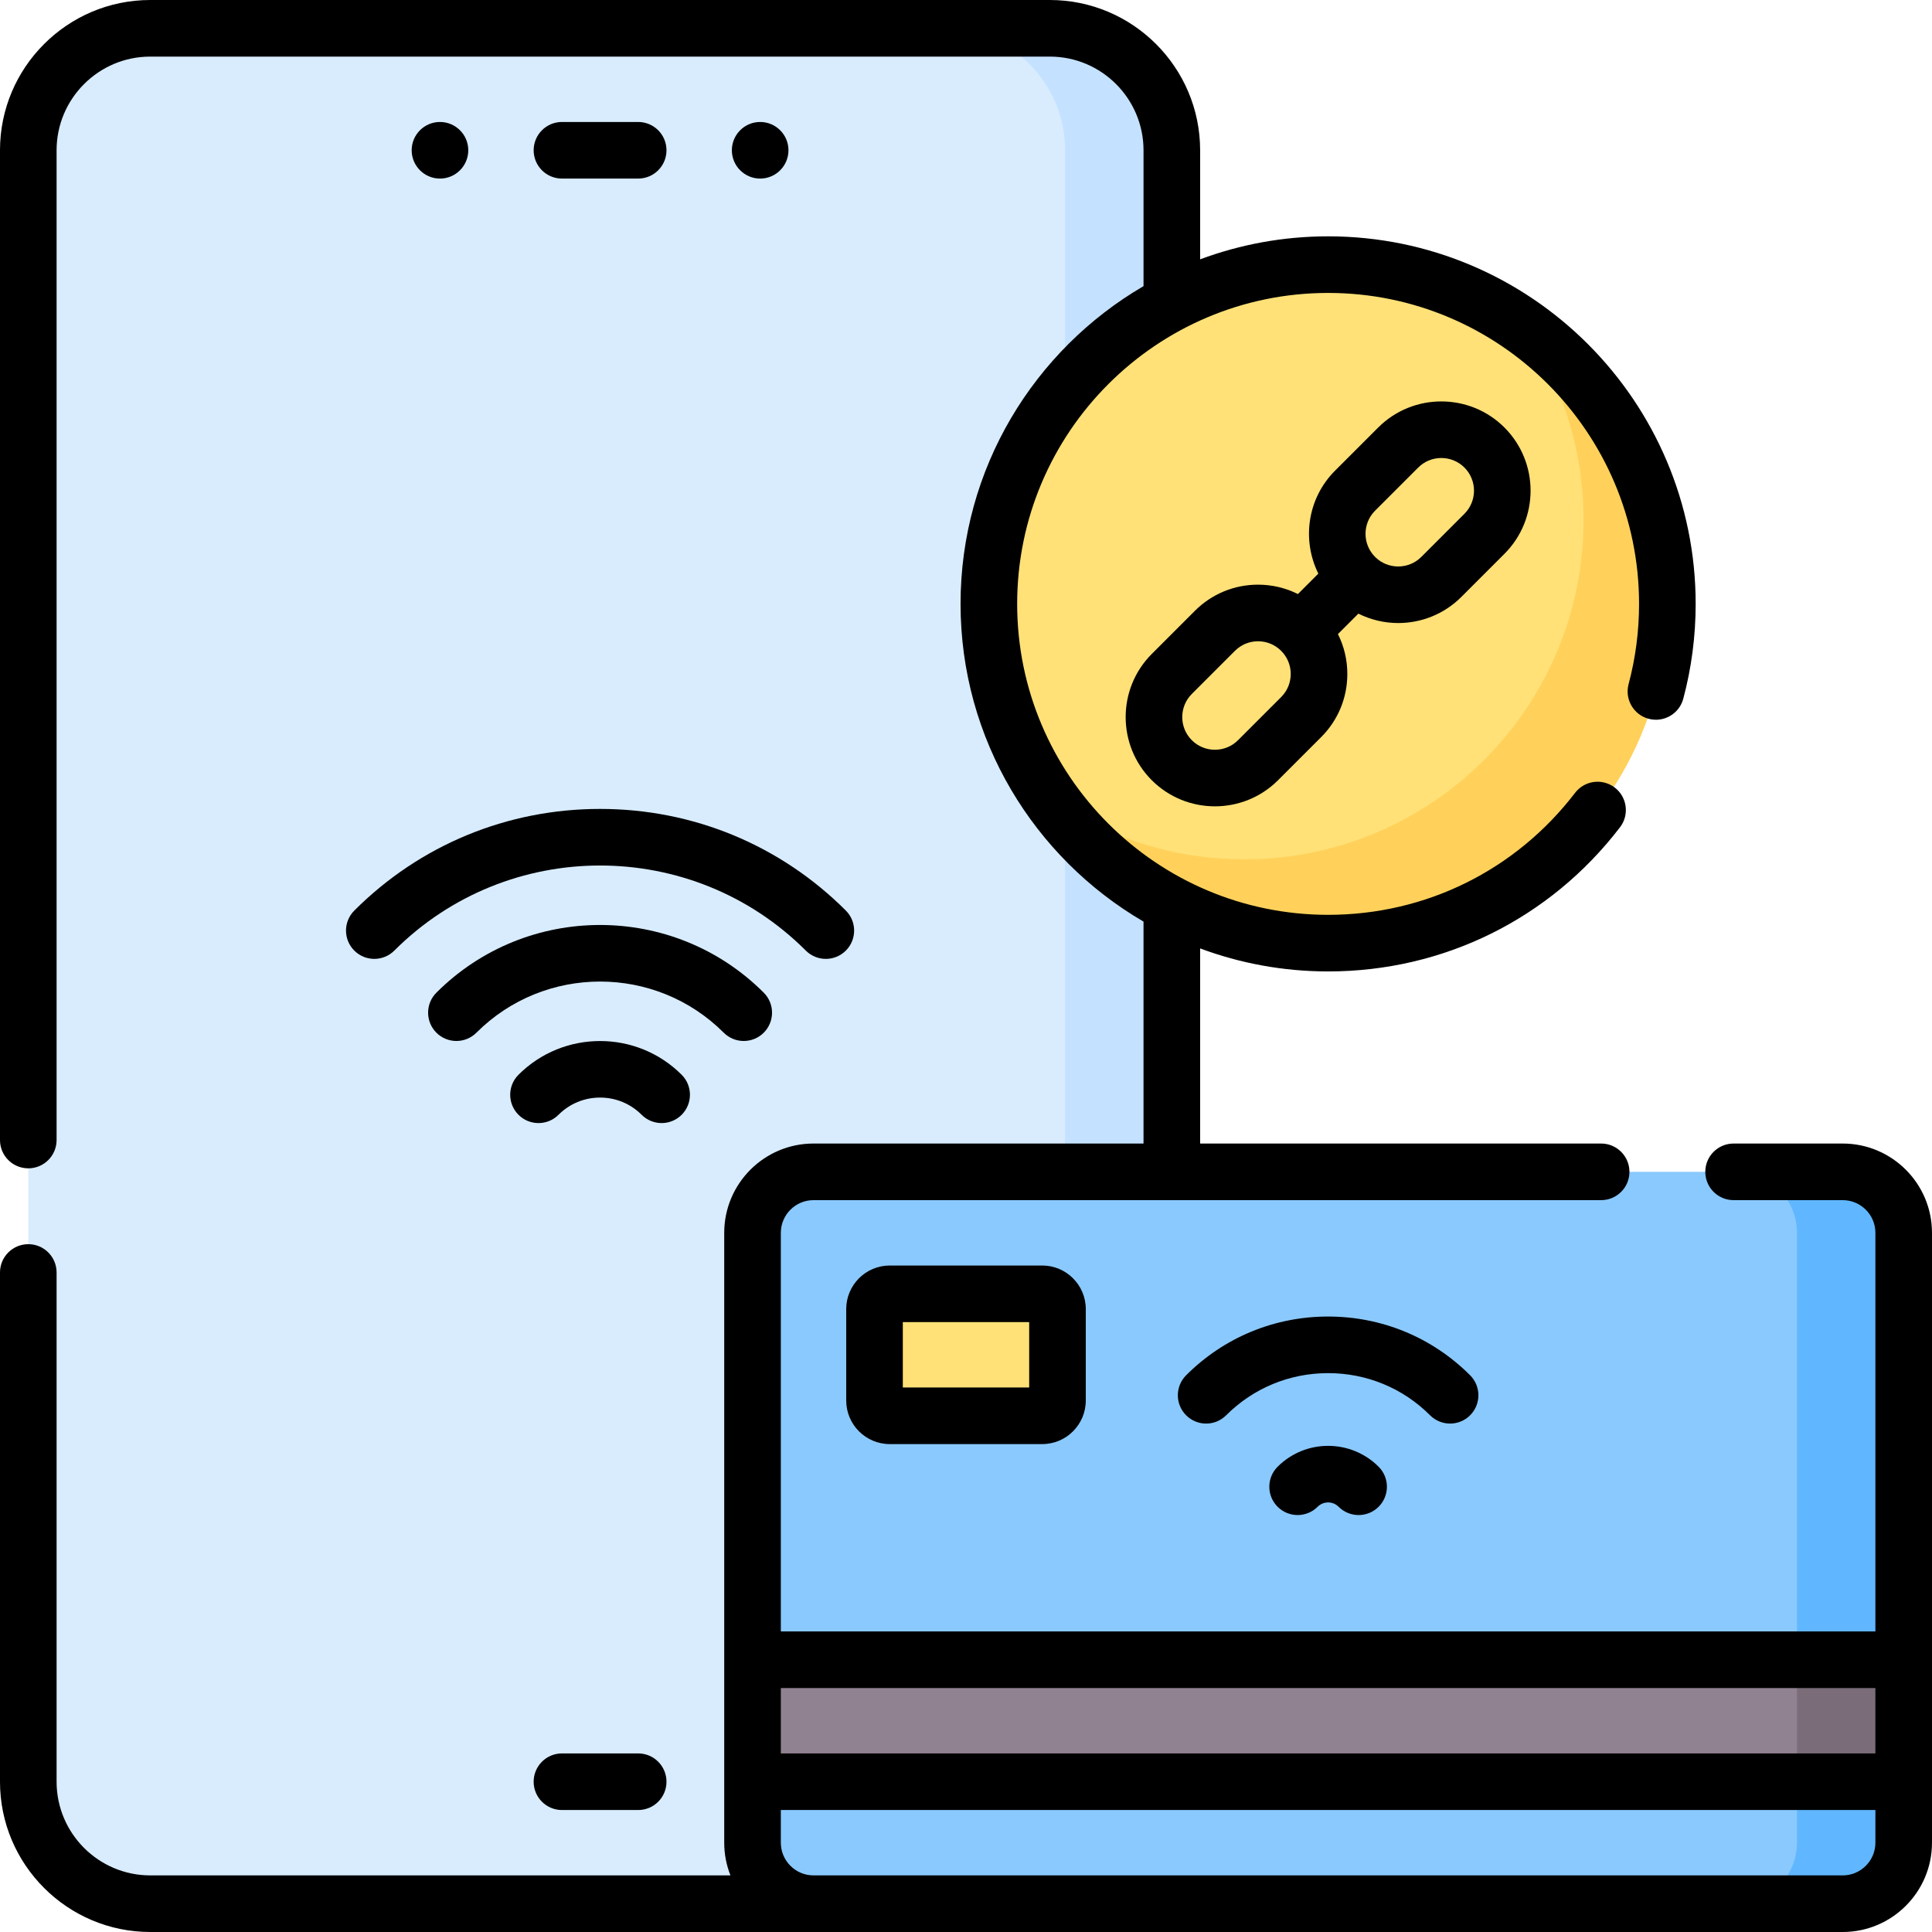 <svg id="Capa_1" enable-background="new 0 0 512 512" viewBox="0 0 512 512" xmlns="http://www.w3.org/2000/svg"><g><g><path d="m278.224 504.5h-238.399c-17.853 0-32.325-14.472-32.325-32.325v-432.35c0-17.853 14.472-32.325 32.325-32.325h238.398c17.853 0 32.325 14.472 32.325 32.325v432.35c.001 17.853-14.472 32.325-32.324 32.325z" fill="#d8ecfe"/><path d="m278.224 7.5h-28.285c17.853 0 32.325 14.473 32.325 32.325v432.35c0 17.853-14.473 32.325-32.325 32.325h28.285c17.853 0 32.325-14.473 32.325-32.325v-432.35c0-17.852-14.473-32.325-32.325-32.325z" fill="#c4e2ff"/></g><g><path d="m488.337 504.5h-272.744c-8.926 0-16.163-7.236-16.163-16.163v-161.626c0-8.926 7.236-16.163 16.163-16.163h272.744c8.926 0 16.163 7.236 16.163 16.163v161.626c0 8.927-7.236 16.163-16.163 16.163z" fill="#8ac9fe"/><path d="m488.337 310.549h-28.285c8.926 0 16.163 7.236 16.163 16.163v161.626c0 8.926-7.236 16.163-16.163 16.163h28.285c8.926 0 16.163-7.236 16.163-16.163v-161.627c0-8.926-7.236-16.162-16.163-16.162z" fill="#60b7ff"/><path d="m199.431 439.85h305.069v32.325h-305.069z" fill="#918291"/><path d="m476.215 439.85h28.285v32.325h-28.285z" fill="#7a6d79"/><path d="m276.203 375.199h-40.406c-2.232 0-4.041-1.809-4.041-4.041v-24.244c0-2.232 1.809-4.041 4.041-4.041h40.406c2.232 0 4.041 1.809 4.041 4.041v24.244c0 2.232-1.809 4.041-4.041 4.041z" fill="#ffe177"/></g><g><circle cx="351.965" cy="160.035" fill="#ffe177" r="89.904"/><path d="m403.45 86.329c10.206 14.584 16.199 32.333 16.199 51.485 0 49.653-40.252 89.904-89.904 89.904-19.151 0-36.901-5.993-51.484-16.199 16.255 23.227 43.204 38.42 73.706 38.42 49.653 0 89.904-40.252 89.904-89.904-.001-30.502-15.194-57.452-38.421-73.706z" fill="#ffd15b"/></g><g><path d="m169.126 47.325c4.143 0 7.5-3.357 7.5-7.5s-3.357-7.5-7.5-7.5h-20.203c-4.143 0-7.5 3.357-7.5 7.5s3.357 7.5 7.5 7.5z"/><path d="m169.126 464.675h-20.203c-4.143 0-7.5 3.357-7.5 7.5s3.357 7.5 7.5 7.5h20.203c4.143 0 7.5-3.357 7.5-7.5s-3.357-7.5-7.5-7.5z"/><path d="m488.34 303.05h-28.92c-4.143 0-7.5 3.357-7.5 7.5s3.357 7.5 7.5 7.5h28.92c4.775 0 8.66 3.885 8.66 8.66v105.64h-290.07v-105.64c0-4.775 3.885-8.66 8.66-8.66h208.73c4.143 0 7.5-3.357 7.5-7.5s-3.357-7.5-7.5-7.5h-106.271v-51.706c10.568 3.939 21.997 6.097 33.921 6.097 30.552 0 58.746-13.927 77.354-38.209 2.52-3.287 1.896-7.995-1.392-10.515-3.287-2.52-7.996-1.895-10.515 1.392-15.745 20.547-39.601 32.332-65.447 32.332-45.441 0-82.41-36.969-82.41-82.41 0-45.436 36.969-82.4 82.41-82.4 45.436 0 82.4 36.965 82.4 82.4 0 7.233-.934 14.39-2.775 21.271-1.07 4.001 1.305 8.112 5.307 9.184 3.996 1.068 8.111-1.304 9.184-5.307 2.18-8.146 3.285-16.606 3.285-25.148 0-53.707-43.693-97.4-97.4-97.4-11.924 0-23.352 2.158-33.92 6.096v-28.897c-.001-21.962-17.869-39.83-39.831-39.83h-238.39c-21.962 0-39.83 17.868-39.83 39.83v262.29c0 4.143 3.357 7.5 7.5 7.5s7.5-3.357 7.5-7.5v-262.29c0-13.691 11.139-24.83 24.83-24.83h238.39c13.691 0 24.83 11.139 24.83 24.83v36.002c-28.975 16.896-48.49 48.309-48.49 84.198 0 35.892 19.515 67.308 48.489 84.206v58.813h-87.459c-13.046 0-23.66 10.614-23.66 23.66v161.63c0 3.056.589 5.976 1.649 8.66h-153.749c-13.691.001-24.83-11.138-24.83-24.829v-134.95c0-4.143-3.357-7.5-7.5-7.5s-7.5 3.357-7.5 7.5v134.95c0 21.962 17.868 39.83 39.83 39.83h175.76 272.75c13.046 0 23.66-10.614 23.66-23.66v-161.63c0-13.046-10.614-23.66-23.66-23.66zm8.66 144.3v17.325h-290.07v-17.325zm-8.66 49.65h-272.75c-4.775 0-8.66-3.885-8.66-8.66v-8.665h290.07v8.665c0 4.775-3.885 8.66-8.66 8.66z"/><path d="m384.291 377.262c1.919 0 3.839-.732 5.304-2.196 2.929-2.93 2.929-7.678 0-10.607-10.037-10.037-23.401-15.564-37.629-15.564-14.229 0-27.592 5.527-37.629 15.565-2.929 2.929-2.929 7.678.001 10.606 2.928 2.928 7.677 2.929 10.606-.001 7.203-7.203 16.8-11.171 27.021-11.171s19.817 3.968 27.021 11.172c1.466 1.463 3.386 2.196 5.305 2.196z"/><path d="m338.581 388.701c-2.93 2.929-2.93 7.677-.001 10.606s7.678 2.93 10.606.001c1.532-1.53 4.024-1.532 5.557 0 1.465 1.464 3.385 2.196 5.304 2.196s3.839-.732 5.304-2.196c2.929-2.93 2.929-7.678 0-10.607-7.38-7.378-19.388-7.38-26.77 0z"/><path d="m235.797 335.374c-6.363 0-11.541 5.178-11.541 11.541v24.243c0 6.363 5.178 11.541 11.541 11.541h40.406c6.363 0 11.541-5.178 11.541-11.541v-24.243c0-6.363-5.178-11.541-11.541-11.541zm36.947 32.325h-33.488v-17.325h33.488z"/><path d="m93.892 251.919c2.93 2.928 7.678 2.928 10.607 0 30.064-30.066 78.986-30.066 109.051 0 1.465 1.464 3.385 2.196 5.304 2.196s3.839-.732 5.304-2.196c2.929-2.93 2.929-7.678 0-10.607-17.372-17.372-40.504-26.939-65.133-26.939s-47.761 9.567-65.133 26.939c-2.929 2.929-2.929 7.677 0 10.607z"/><path d="m197.098 275.871c1.919 0 3.839-.732 5.304-2.196 2.929-2.93 2.929-7.678 0-10.607-23.918-23.918-62.836-23.918-86.754 0-2.929 2.93-2.929 7.678 0 10.607 2.93 2.928 7.678 2.928 10.607 0 18.068-18.07 47.471-18.07 65.539 0 1.465 1.464 3.385 2.196 5.304 2.196z"/><path d="m180.646 284.823c-11.922-11.92-31.32-11.92-43.242 0-2.929 2.93-2.929 7.678 0 10.607 2.93 2.928 7.678 2.928 10.607 0 2.941-2.942 6.854-4.562 11.014-4.562s8.072 1.62 11.014 4.562c1.465 1.464 3.385 2.196 5.304 2.196s3.839-.732 5.304-2.196c2.927-2.929 2.927-7.677-.001-10.607z"/><path d="m370.537 165.114c6.06 0 12.119-2.307 16.732-6.919l11.429-11.429c9.226-9.227 9.226-24.238 0-33.465-9.227-9.225-24.238-9.225-33.465 0l-11.429 11.429c-7.371 7.371-8.834 18.429-4.428 27.285l-5.414 5.414c-3.242-1.622-6.838-2.486-10.569-2.486-6.32 0-12.263 2.462-16.732 6.931l-11.429 11.429c-9.225 9.226-9.226 24.237.001 33.465 4.613 4.612 10.673 6.919 16.731 6.919 6.06 0 12.119-2.307 16.732-6.919l11.429-11.429c4.469-4.47 6.931-10.412 6.931-16.732 0-3.731-.864-7.328-2.486-10.57l5.414-5.414c3.314 1.648 6.931 2.491 10.553 2.491zm-6.125-29.776 11.429-11.429c1.688-1.689 3.906-2.533 6.125-2.533s4.437.844 6.125 2.533c3.378 3.377 3.378 8.873 0 12.25l-11.429 11.429c-3.377 3.379-8.873 3.379-12.25 0-3.378-3.377-3.378-8.873 0-12.25zm-24.893 49.393-11.429 11.429c-3.376 3.378-8.872 3.379-12.25.001s-3.378-8.874 0-12.251l11.429-11.429c1.636-1.637 3.812-2.538 6.125-2.538 2.312 0 4.484.9 6.121 2.533.001.001.003.003.004.005.002.002.004.003.005.005 1.633 1.635 2.533 3.808 2.533 6.12 0 2.314-.902 4.49-2.538 6.125z"/><circle cx="201.451" cy="39.825" r="7.5"/><circle cx="116.598" cy="39.825" r="7.5"/></g></g><g/><g/><g/><g/><g/><g/><g/><g/><g/><g/><g/><g/><g/><g/><g/></svg>